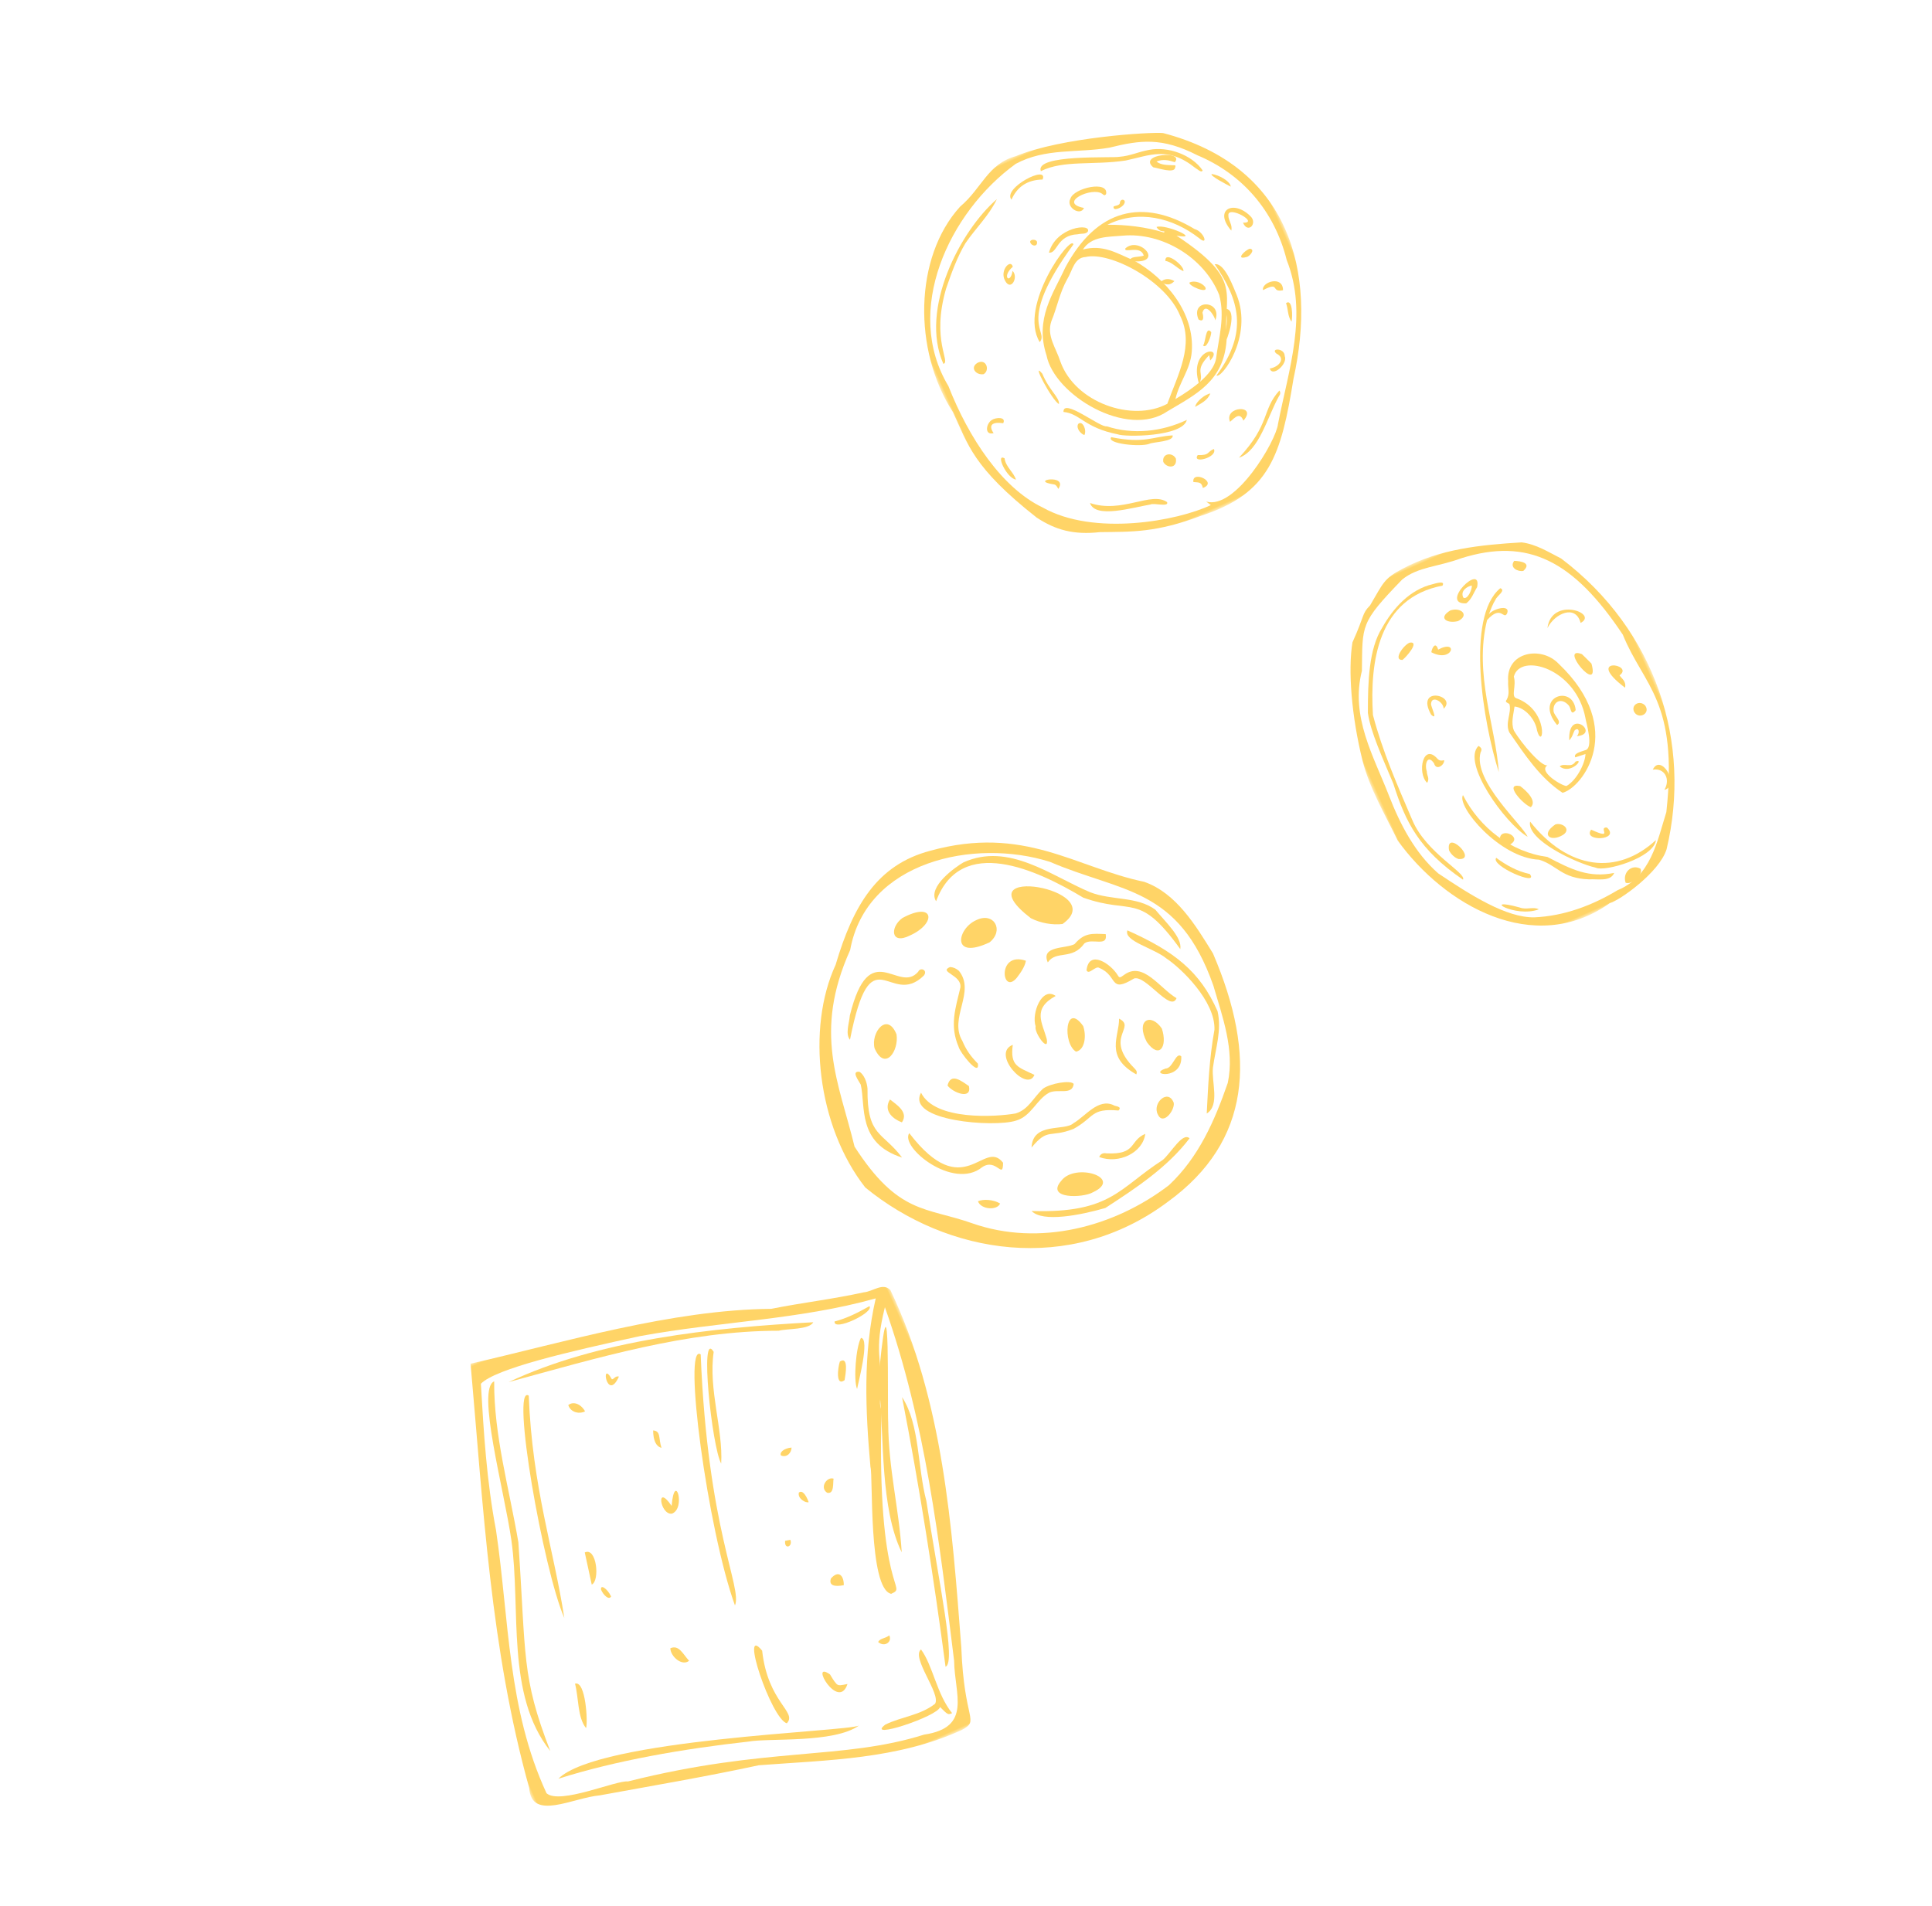 <?xml version="1.0" encoding="UTF-8"?>
<svg width="300px" height="296px" viewBox="0 0 300 296" version="1.1" xmlns="http://www.w3.org/2000/svg" xmlns:xlink="http://www.w3.org/1999/xlink">
    
    <defs>
        <polygon id="path-1" points="0 0 83 0 83 83 0 83"></polygon>
        <polygon id="path-3" points="0 0 59 0 59 63 0 63"></polygon>
        <polygon id="path-5" points="0 0 47 0 47 61 0 61"></polygon>
    </defs>
    <g id="Page-1" stroke="none" stroke-width="1" fill="none" fill-rule="evenodd" opacity="0.7">
        <g id="KeHE---Culture---Work2" transform="translate(-1195, -2527)">
            <g id="Group-276" transform="translate(1345, 2675) rotate(-24) translate(-1345, -2675)translate(1230, 2565)">
                <path d="M86.95,130.455 C88.801,120.307 88.246,111.676 98.748,102.281 C106.642,90.665 123.435,94.224 132.642,102.372 C140.884,111.283 149.34,114.063 148.022,130.26 C147.342,135.278 146.996,140.723 143.927,144.975 C139.669,149.529 135.077,153.711 129.11,155.783 C118.691,158.275 106.839,156.336 98.816,148.778 C93.249,143.499 88.88,142.887 86.95,130.455 M127.951,158.059 C143.511,154.74 149.759,143.064 150,125.68 C149.321,120.615 148.607,114.814 144.777,111.182 C135.889,104.781 131.367,95.502 116.365,93.251 C107.977,91.899 102.02,96.106 95.75,103.46 C87.605,110.583 82.938,125.195 85.891,136.932 C93.259,151.58 109.358,162.315 127.951,158.059" id="Fill-1" fill="#FFC226"></path>
                <path d="M135.121,109.568 C141.05,115.206 143.366,112.148 145.635,123 C146.646,121.497 145.313,118.401 144.584,115.822 C142.794,112.727 139,111.806 136.436,109.231 C131.911,104.413 128.061,96.969 120.355,97 C119.024,97.137 113.65,98.158 114.018,100.786 C121.772,92.867 130.31,102.694 135.121,109.568" id="Fill-3" fill="#FFC226"></path>
                <path d="M126.389,109.178 C127.447,110.489 129.047,111.558 130.521,112 C139.759,110.132 119.715,96.865 126.389,109.178" id="Fill-5" fill="#FFC226"></path>
                <path d="M143.078,123.452 C144.533,125.746 147.348,132.598 145.387,136.6 C142.846,140.331 140.948,144.172 139,148 C141.434,147.654 141.628,143.866 142.79,141.861 C144.411,139.257 146.409,137.139 147,134.165 C147.028,127.427 144.654,122.94 139.318,117 C138.071,118.264 141.929,121.169 143.078,123.452" id="Fill-7" fill="#FFC226"></path>
                <path d="M111.907,135.922 C108.971,135.204 99.979,131.888 99.789,127 C95.815,130.057 107.97,136.58 111.473,136.958 C113.956,137.316 115.72,135.25 117.976,135.089 C119.506,135.068 121.068,136.963 122,135.397 C121.832,134.615 118.687,133.841 117.34,134.132 C115.309,134.84 113.99,136.165 111.907,135.922" id="Fill-9" fill="#FFC226"></path>
                <path d="M129.794,151.819 C121.885,153.01 119.16,156.153 108,150.772 C108.821,153.105 114.642,154.444 118.65,155 C124.299,154.105 130.037,153.149 135,150.432 C134.39,149.059 131.438,151.356 129.794,151.819" id="Fill-11" fill="#FFC226"></path>
                <path d="M107.577,110.562 C108.542,110.058 107.638,109.085 107.021,109.662 C102.769,111.663 102.42,101.424 94.574,111.542 C93.974,112.628 92.725,113.886 93.054,115 C102.886,101.051 100.594,113.137 107.577,110.562" id="Fill-13" fill="#FFC226"></path>
                <path d="M114.104,148.361 C110.695,149.956 116.108,152.191 117.884,151.987 C123.17,151.884 117.268,146.594 114.104,148.361" id="Fill-15" fill="#FFC226"></path>
                <path d="M118.566,106.001 C115.283,105.96 112.345,110.141 119.004,109.996 C121.867,109.249 121.588,105.926 118.566,106.001" id="Fill-17" fill="#FFC226"></path>
                <path d="M142,129.725 C140.231,127.232 139.622,122.331 136.049,123.106 C135.557,123.176 135.161,123.395 135.123,122.837 C134.882,120.698 132.672,117.223 131,120.08 C130.984,120.976 132.624,119.934 132.967,120.569 C135.167,122.883 132.66,124.829 137.208,124.25 C139.117,124.417 140.234,131.46 142,129.725" id="Fill-19" fill="#FFC226"></path>
                <path d="M103.751,141.43 C106.388,140.956 105.879,144.622 107,142.116 C105.823,137.348 98.834,145.627 95.563,132 C93.307,133.353 98.194,142.943 103.751,141.43" id="Fill-21" fill="#FFC226"></path>
                <path d="M108.156,103.993 C112.749,103.97 113.783,100.597 108.168,101.04 C105.833,101.541 104.775,104.151 108.156,103.993" id="Fill-23" fill="#FFC226"></path>
                <path d="M112.006,114.573 C109.991,117.22 108.059,119.261 108.017,122.872 C107.839,123.707 109.076,128.597 109.689,126.468 C109.121,124.951 108.891,123.768 108.921,122.282 C108.412,118.117 113.937,116.199 112.861,112.101 C112.613,111.575 112.281,111.224 111.839,111.001 C109.821,110.957 113.073,112.884 112.006,114.573" id="Fill-25" fill="#FFC226"></path>
                <path d="M92.453,123.042 C92.802,122.045 92.828,120.87 92.399,120.165 C91.204,119.427 91.711,121.365 91.745,122.041 C91.125,125.372 87.5,130.131 93,135 C91.856,130.045 89.33,129.837 92.453,123.042" id="Fill-27" fill="#FFC226"></path>
                <path d="M96,117.78 C96.01,121.753 99.321,119.662 99.996,117.178 C100.134,113.315 96.419,115.277 96,117.78" id="Fill-29" fill="#FFC226"></path>
                <path d="M112,141.762 C115.634,139.946 115.161,141.585 119.131,141.77 C122.875,141.459 122.838,139.867 126.674,142 C127.564,141.644 126.353,141.152 126.319,140.937 C124.591,138.93 121.599,140.739 119.501,140.951 C117.705,141.583 113.797,138.163 112,141.762" id="Fill-31" fill="#FFC226"></path>
                <path d="M135.016,134.074 C135.687,137.361 137.71,136.041 138,133.106 C137.451,130.084 134.769,130.236 135.016,134.074" id="Fill-33" fill="#FFC226"></path>
                <path d="M130.961,115.607 C129.443,115.755 126.021,113.649 126,116.519 C127.994,115.277 129.567,117.805 132.4,116.131 C133.815,115.8 135.503,118.222 136,116.158 C134.12,115.235 133.109,114.59 130.961,115.607" id="Fill-35" fill="#FFC226"></path>
                <path d="M124.368,130.968 C125.747,131.27 126.859,129.394 127,127.787 C126.041,123.073 122.945,128.949 124.368,130.968" id="Fill-37" fill="#FFC226"></path>
                <path d="M132.557,129 C131.478,131.544 128.067,133.419 131.481,138 C131.917,137.606 131.633,137.198 131.576,136.956 C129.185,130.644 134.519,131.387 132.557,129" id="Fill-39" fill="#FFC226"></path>
                <path d="M122.243,147.311 C121.933,147.085 121.44,146.943 121,147.382 C123.274,149.63 127.438,149.565 129,147 C126.242,146.961 126.509,149.465 122.243,147.311" id="Fill-41" fill="#FFC226"></path>
                <path d="M121.014,127.315 C121.413,124.725 120.816,122.111 125,121.777 C123.661,119.51 120.438,122.72 120.238,124.816 C119.571,125.647 120.46,129.558 121.014,127.315" id="Fill-43" fill="#FFC226"></path>
                <path d="M120.626,116.746 C121.456,116.296 122.489,115.677 123,114.901 C119.494,111.653 117.341,118.357 120.626,116.746" id="Fill-45" fill="#FFC226"></path>
                <path d="M117,131.631 C115.161,129.472 114.085,128.848 115.825,126.003 C112.144,125.825 114.815,133.782 117,131.631" id="Fill-47" fill="#FFC226"></path>
                <path d="M132.004,145.036 C132.01,146.988 134.666,145.557 134.994,144.412 C135.16,141.953 131.878,143.059 132.004,145.036" id="Fill-49" fill="#FFC226"></path>
                <path d="M107,129.088 C106.244,127.859 105.287,126.002 104,127.652 C104.263,128.948 106.538,131.304 107,129.088" id="Fill-51" fill="#FFC226"></path>
                <path d="M95.204,130 C96.877,128.964 95.474,127.04 94.956,126 C93.455,127.005 93.862,128.673 95.204,130" id="Fill-53" fill="#FFC226"></path>
                <path d="M139,138.287 C138.575,137.226 137.031,139.48 136.006,139.019 C132.971,138.716 137.644,141.839 139,138.287" id="Fill-55" fill="#FFC226"></path>
                <path d="M101.004,146 C100.889,147.384 103.168,148.561 104,147.715 C103.318,146.737 101.933,146.003 101.004,146" id="Fill-57" fill="#FFC226"></path>
                <path d="M74.999,167.002 C75,167 75.001,166.999 75.001,166.997 L74.999,167.003 C74.999,167.003 74.999,167.003 74.999,167.002" id="Fill-59" fill="#FFC226"></path>
                <g id="Group-63" transform="translate(0, 137)">
                    <mask id="mask-2" fill="white">
                        <use xlink:href="#path-1"></use>
                    </mask>
                    <g id="Clip-62"></g>
                    <path d="M59.67,81.278 C46.456,79.765 36.64,73.042 14.705,69.217 C13.124,68.286 3.55,68.256 2.406,65.749 C2.196,51.312 8.065,38.81 11.861,25.229 C13.628,17.679 16.275,10.618 18.962,3.499 C22.042,2.272 33.554,4.509 44.539,6.788 C56.704,9.724 68.142,14.534 80.364,16.326 C75.003,23.479 71.855,31.496 68.96,39.937 C68.883,41.134 60.945,57.067 63.892,59.221 C66.856,59.192 61.738,58.455 74.143,32.519 L74.136,32.533 C74.113,31.576 74.702,30.858 75.098,30.065 C75.101,30.063 75.103,30.059 75.106,30.057 C77.557,25.168 76.627,23.912 81.111,18.153 C79.637,36.964 74.027,54.822 68.588,72.711 C66.539,77.437 66.996,83.317 59.67,81.278 M70.463,71.238 C76.822,53.404 83.455,35.125 82.975,16.071 C82.376,14.478 80.443,15.184 79.046,14.709 C74.042,13.679 69.873,12.335 64.88,11.207 C50.713,5.043 33.289,2.86 18.768,0 C11.506,21.213 3.58,41.667 0.277,63.935 C-1.52,68.778 5.86,68.048 9.846,69.418 C17.99,71.391 26.051,73.459 34.29,75.185 C44.511,78.844 54.387,83.115 65.332,82.998 C68.545,82.71 66.146,82 70.463,71.238" id="Fill-61" fill="#FFC226" mask="url(#mask-2)"></path>
                </g>
                <path d="M68.012,191 C70.403,184.585 71.4,178.324 74.245,171.84 C75.428,168.78 84.963,148.619 76.591,163.296 C76.546,163.487 75.299,166.498 75.018,166.784 C75.013,166.793 75.009,166.801 75.005,166.81 C72.776,173.534 67.726,183.462 68.012,191" id="Fill-64" fill="#FFC226"></path>
                <path d="M75.002,166.996 C75.001,166.997 75,166.998 75,166.999 C74.999,167 74.999,167.002 74.998,167.004 C74.999,167.001 75.001,166.999 75.002,166.996" id="Fill-66" fill="#FFC226"></path>
                <path d="M14.266,165.355 C16.368,157.158 17.546,148.617 21,141 C17.988,140.907 15.569,156.97 13.404,164.631 C10.43,175.036 2.811,186.197 5.605,197 C6.211,184.537 8.181,182.023 14.266,165.355" id="Fill-68" fill="#FFC226"></path>
                <path d="M64.57,151.791 C65.853,151.982 68.938,153.591 70,152.766 C55.288,147.139 38.476,141.704 23,142.013 C37.138,144.196 51.557,145.999 64.57,151.791" id="Fill-70" fill="#FFC226"></path>
                <path d="M5,201.436 C14.379,202.497 24.618,205.088 34.298,208.169 C37.456,208.932 46.278,213.824 51,212.879 C48.828,212.959 13.246,198.316 5,201.436" id="Fill-72" fill="#FFC226"></path>
                <path d="M49.988,213.002 C49.999,213.002 50.007,213 50.012,212.998 C50.004,212.999 49.996,213.001 49.988,213.002" id="Fill-74" fill="#FFC226"></path>
                <path d="M52,150.214 C50.206,147.264 41.896,175.552 41,188 C43.19,185.97 41.912,175.543 52,150.214" id="Fill-76" fill="#FFC226"></path>
                <path d="M74.754,185.256 C75.635,179.836 78.676,173.984 77.863,169 C74.65,182.891 70.991,196.488 67,209.999 C68.79,210.11 71.345,197.754 74.754,185.256" id="Fill-78" fill="#FFC226"></path>
                <path d="M25,145.212 C23.194,142.265 16.05,170.886 16,179 C18.819,168.729 19.712,158.45 25,145.212" id="Fill-80" fill="#FFC226"></path>
                <path d="M63.169,214.595 C60.281,215.314 57.623,214.296 54.792,214.407 C50.86,215.356 62.801,216.568 63.676,215.366 C64.302,216.992 64.302,216.992 65,217 C64.014,213.36 65.281,209.043 64.612,206 C62.661,206.489 64.669,213.624 63.169,214.595" id="Fill-82" fill="#FFC226"></path>
                <path d="M48.01,167 C50.45,162.282 50.874,155.625 54,150.681 C53.482,146.332 47.729,164.118 48.01,167" id="Fill-84" fill="#FFC226"></path>
                <path d="M40.908,208 C43.177,207.053 39.513,203.925 42,196.138 C40.514,190.718 38.972,206.323 40.908,208" id="Fill-86" fill="#FFC226"></path>
                <path d="M72,165 C72.427,164.34 77.055,158.657 75.778,158 C74.491,158.961 72.01,163.537 72,165" id="Fill-88" fill="#FFC226"></path>
                <path d="M78.992,154.031 C76.965,154.221 74.993,154.33 73.073,154 C72.213,155.409 79.266,155.245 78.992,154.031" id="Fill-90" fill="#FFC226"></path>
                <path d="M13.368,189 C13.013,191.246 11.566,193.95 12.128,196 C12.709,195.43 15.13,189.196 13.368,189" id="Fill-92" fill="#FFC226"></path>
                <path d="M37.867,170.997 C40.228,171.152 40.978,165.017 38.307,169.875 C37.496,165.509 36.07,170.515 37.867,170.997" id="Fill-94" fill="#FFC226"></path>
                <path d="M52,206.254 C50.978,206.025 50.638,205.987 50.448,205.557 C50.23,204.952 50.195,204.23 50.123,203.787 C48.036,200.324 48.969,209.615 52,206.254" id="Fill-96" fill="#FFC226"></path>
                <path d="M23.042,171.001 C22.683,172.722 22.345,174.344 22,176 C23.429,175.993 25.091,170.929 23.042,171.001" id="Fill-98" fill="#FFC226"></path>
                <path d="M70.786,162.961 C71.281,162.222 72.932,159.762 71.288,160.019 C70.58,160.801 69.078,163.344 70.786,162.961" id="Fill-100" fill="#FFC226"></path>
                <path d="M39,148.201 C38.547,147.823 38.096,148.28 37.828,148.139 C37.491,144.433 35.599,151.222 39,148.201" id="Fill-102" fill="#FFC226"></path>
                <path d="M57.717,192 C58.319,190.723 58.008,189.465 56.323,190.236 C55.491,191.118 56.378,191.696 57.717,192" id="Fill-104" fill="#FFC226"></path>
                <path d="M29.124,190 C28.636,191.221 29.658,193.336 31,192.955 C30.551,191.723 30.618,189.98 29.124,190" id="Fill-106" fill="#FFC226"></path>
                <path d="M40.449,158 C39.827,159.447 39.848,160.443 40.533,161 C40.697,159.417 41.544,158.605 40.449,158" id="Fill-108" fill="#FFC226"></path>
                <path d="M61.195,177.831 C62.141,178.574 62.673,176.652 63,176.246 C62.224,175.494 60.404,176.594 61.195,177.831" id="Fill-110" fill="#FFC226"></path>
                <path d="M23,177.318 C22.986,178.182 23.41,179.327 24,178.913 C23.958,177.497 23.232,176.446 23,177.318" id="Fill-112" fill="#FFC226"></path>
                <path d="M57.002,169.628 C57.682,170.363 58.685,169.902 59,169.172 C57.89,168.793 56.95,169.083 57.002,169.628" id="Fill-114" fill="#FFC226"></path>
                <path d="M30.009,149.051 C29.876,150.401 31.226,151.097 32,150.989 C31.87,149.629 30.944,148.778 30.009,149.051" id="Fill-116" fill="#FFC226"></path>
                <path d="M57.983,178 C58.073,176.646 57.802,175.853 57.196,176.023 C56.601,176.766 57.505,178 57.983,178" id="Fill-118" fill="#FFC226"></path>
                <path d="M53,182.19 C52.654,182.108 52.426,182.054 52.199,182 C51.475,183.256 52.954,183.339 53,182.19" id="Fill-120" fill="#FFC226"></path>
                <path d="M59,202.244 C59.563,203.418 61.03,203.138 61,202 C60.243,202.2 59.475,201.802 59,202.244" id="Fill-122" fill="#FFC226"></path>
                <g id="Group-126" transform="translate(147, 0)">
                    <mask id="mask-4" fill="white">
                        <use xlink:href="#path-3"></use>
                    </mask>
                    <g id="Clip-125"></g>
                    <path d="M57.264,31.945 C56.883,41.008 50.643,47.565 45.665,54.669 C44.359,56.927 34.136,64.218 30.578,61.119 C30.75,61.432 30.864,61.642 31.021,61.927 C25.249,62.07 12.433,58.976 7.011,51.645 C2.454,46.286 0.924,37.129 1.311,28.463 C-0.363,14.932 12.314,3.852 24.896,1.185 C30.138,0.785 34.304,3.562 39.199,4.802 C44.119,5.677 47.341,6.651 51.206,11.434 C56.371,16.919 58.629,24.145 57.264,31.945 M47.747,6.12 C46.054,5.156 33.067,0.309 25.419,0.101 C20.931,-0.601 18.541,2.527 14.328,3.735 C4.537,8.006 -1.464,21.248 0.31,32.439 C0.405,37.953 -0.364,41.53 5.526,52.702 C7.404,55.633 9.654,57.513 13.579,58.759 C18.208,60.752 21.535,62.393 28.933,62.823 C40.179,64.007 44.164,59.231 50.731,49.216 C60.869,35.5 63.638,18.856 47.747,6.12" id="Fill-124" fill="#FFC226" mask="url(#mask-4)"></path>
                </g>
                <path d="M182.533,18.131 C188.37,20.118 192.723,26.399 192.484,32.616 C191.958,36.105 189.709,38.688 187.966,41.546 C186.581,43.485 182.804,44.28 179.698,44.646 C181.299,42.484 183.669,41.413 184.992,38.981 C187.907,33.623 185.959,26.913 182.567,22.367 C182.494,22.291 182.423,22.215 182.352,22.139 C182.345,22.134 182.338,22.129 182.331,22.124 C182.332,22.122 182.332,22.12 182.333,22.118 C180.548,20.196 179.176,18.104 176.022,17.581 C178.076,16.223 180.401,17.395 182.533,18.131 M178.245,44.804 C172.113,45.266 165.22,38.818 165.744,32.056 C165.991,29.812 165.389,27.539 166.999,25.779 C168.718,24.154 169.979,22.24 171.95,20.776 C173.227,19.902 174.245,18.177 175.924,18.815 C179.692,19.507 185.852,27.256 185.625,33.123 C185.841,38.139 181.612,41.321 178.245,44.804 M172.352,19.048 C169.085,21.941 164.782,24.325 164.169,30.308 C162.767,36.393 170.33,47.269 177.793,45.878 C182.893,45.27 187.639,45.178 190.643,39.578 C190.642,39.579 190.642,39.58 190.641,39.581 C193.115,32.562 196.989,32.264 190.175,21.528 C193.563,23.817 189.304,19.08 187.874,19.036 C187.983,19.759 188.323,19.951 188.723,20.163 C188.684,20.211 188.646,20.258 188.607,20.306 C186.409,18.374 183.69,16.756 181.062,15.623 C186.422,15.373 190.767,18.731 193.219,23.313 C194.096,25.123 194.319,22.678 193.154,21.734 C187.775,14.036 180.545,12.661 172.352,19.048" id="Fill-127" fill="#FFC226"></path>
                <path d="M191.756,7.639 C190.06,7.215 188.613,7.293 187.079,6.74 C186.112,6.569 175.18,0.953 175,3.808 C178.911,3.625 182.77,6.294 187.706,7.655 C191.436,8.464 194.582,8.211 197.119,13.113 C197.352,13.406 197.657,14.264 198,13.92 C197.464,11.008 194.607,8.31 191.756,7.639" id="Fill-129" fill="#FFC226"></path>
                <path d="M149,24.993 C150.21,25.199 148.718,20.924 154.122,14.509 C155.869,12.632 157.71,10.704 159.768,9.259 C162.199,7.76 164.827,6.85 167,5 C159.845,7.152 149.016,15.7 149,24.993" id="Fill-131" fill="#FFC226"></path>
                <path d="M169.258,45.988 C170.108,46.871 178.342,50.48 180,48.323 C175.699,48.43 171.383,47.031 168.235,44.173 C167.254,44.048 163.836,37.306 163,39.405 C165.25,40.657 164.954,42.948 169.258,45.988" id="Fill-133" fill="#FFC226"></path>
                <path d="M194.96,33.721 C194.957,32.723 195.341,28.362 193.781,28 C195.015,34.608 194.293,39.774 187,43.898 C187.481,44.701 194.718,40.69 194.96,33.721" id="Fill-135" fill="#FFC226"></path>
                <path d="M164.042,28 C166.159,26.962 161.704,23.896 174.982,16.269 C175.532,14.538 163.194,21.474 164.042,28" id="Fill-137" fill="#FFC226"></path>
                <path d="M161.009,54 C160.742,56.602 166.788,57.324 169.486,58.031 C170.024,57.942 171.98,59.633 172,58.738 C170.451,56.166 164.849,57.557 161.009,54" id="Fill-139" fill="#FFC226"></path>
                <path d="M177,49.622 C174.026,48.503 172.507,49.068 168.182,46 C167.027,46.596 171.681,49.271 173.171,49.348 C173.816,49.304 176.804,50.628 177,49.622" id="Fill-141" fill="#FFC226"></path>
                <path d="M177.462,9.571 C176.224,10.507 177.754,12.74 178.797,11.754 C175.322,9.329 181.337,9.218 182.271,10.897 C182.461,11.309 182.554,11.309 182.81,11.183 C184.079,9.375 178.618,8.262 177.462,9.571" id="Fill-143" fill="#FFC226"></path>
                <path d="M185,56.986 C188.336,57.273 191.55,53.028 194.577,50.768 C194.85,50.644 195.067,50.347 194.981,50 C191.223,51.668 191.591,54.196 185,56.986" id="Fill-145" fill="#FFC226"></path>
                <path d="M191.191,10.363 C191.858,10.79 193.782,12.611 194.27,11.79 C194.628,11.403 194.33,11.43 193.98,11.249 C192.782,10.689 192.279,10.28 192.019,9.742 C193.137,9.782 193.884,10.362 194.574,11 C196.755,9.925 189.777,7.465 191.191,10.363" id="Fill-147" fill="#FFC226"></path>
                <path d="M198.26,24.267 C198.852,23.518 198.443,22.674 198.823,21.895 C199.397,20.447 202.816,25.038 200.421,23.887 C200.395,25.852 202.533,24.912 201.874,23.401 C200.529,19.965 197.023,20.185 198.26,24.267" id="Fill-149" fill="#FFC226"></path>
                <path d="M171,15.882 C172.161,16.582 173.174,13.882 176.259,15.097 C176.914,15.224 177.379,15.613 177.848,15.351 C178.963,14.367 173.659,12.636 171,15.882" id="Fill-151" fill="#FFC226"></path>
                <path d="M174.721,5.108 C176.592,3.304 168.415,3.774 169.034,6 C170.624,4.55 172.505,4.167 174.721,5.108" id="Fill-153" fill="#FFC226"></path>
                <path d="M164.693,16.171 C163.487,18.035 162.684,16.287 164.981,15.608 C165.234,14.292 162.832,15.259 163.009,17.102 C163.137,19.019 165.178,17.462 164.693,16.171" id="Fill-155" fill="#FFC226"></path>
                <path d="M162.86,38 C163.365,37.095 162.337,35.456 162.415,32.645 C161.615,29.834 162.087,37.069 162.86,38" id="Fill-157" fill="#FFC226"></path>
                <path d="M192.51,35 C192.078,36.907 191.503,37.702 190,39.548 C190.021,39.648 190.041,39.75 190.093,40 C190.91,39.389 194.237,35.882 192.51,35" id="Fill-159" fill="#FFC226"></path>
                <path d="M189.999,40.001 C190,40 190.001,39.999 190.001,39.999 C190.001,39.998 190.001,39.998 190.001,39.998 C190.001,39.998 189.999,40.002 189.999,40.002 L190.001,39.998 C190.001,39.999 190,40 189.999,40.001" id="Fill-161" fill="#FFC226"></path>
                <path d="M190.001,39.998 L189.999,40.002 C189.999,40.002 189.999,40.001 190,40.001 C190,40 190.001,39.999 190.001,39.998" id="Fill-163" fill="#FFC226"></path>
                <path d="M152.276,36.024 C151.201,36.24 150.311,37.769 151.749,38 C151.482,36.506 152.275,36.273 153.737,37.198 C154.613,36.48 153.084,35.871 152.276,36.024" id="Fill-165" fill="#FFC226"></path>
                <path d="M151.714,42.255 C150.698,40.918 150.747,45.231 151.986,46 C152.113,44.745 151.334,43.563 151.714,42.255" id="Fill-167" fill="#FFC226"></path>
                <path d="M196.891,44.569 C197.953,45.815 196.486,46.657 195.008,46.27 C194.82,47.749 197.912,46.725 197.912,45.464 C198.448,44.251 196.33,43.373 196.891,44.569" id="Fill-169" fill="#FFC226"></path>
                <path d="M153.936,27.002 C152.468,27.16 152.896,28.705 154.058,29 C155.213,28.883 155.455,26.934 153.936,27.002" id="Fill-171" fill="#FFC226"></path>
                <path d="M199,34.723 C202.069,34.528 199.859,35.571 201.832,36 C202.802,33.843 199.268,33.453 199,34.723" id="Fill-173" fill="#FFC226"></path>
                <path d="M174,52.805 C174.099,53.93 175.568,54.661 176,53.124 C175.922,51.924 174.33,51.489 174,52.805" id="Fill-175" fill="#FFC226"></path>
                <path d="M177,57.553 C177.661,57.947 178.187,57.987 177.967,58.994 C180.558,59.159 177.523,55.687 177,57.553" id="Fill-177" fill="#FFC226"></path>
                <path d="M199.051,15 C198.673,15.149 200.506,17.42 200.964,18 C201.225,17.167 200.015,15.582 199.051,15" id="Fill-179" fill="#FFC226"></path>
                <path d="M186,51.325 C186.998,51.006 188.052,50.55 187.971,52 C191.106,50.583 186.084,48.676 186,51.325" id="Fill-181" fill="#FFC226"></path>
                <path d="M157.109,49.111 C157.333,49.271 157.373,49.546 157.401,50 C159.896,48.471 153.557,46.866 157.109,49.111" id="Fill-183" fill="#FFC226"></path>
                <path d="M179.325,54 C177.823,54.913 182.018,55.623 182,54.163 C180.847,54.099 181.029,54.846 179.325,54" id="Fill-185" fill="#FFC226"></path>
                <path d="M184.254,13.216 C184.088,13.726 183.389,13.373 183.083,13.426 C182.608,14.124 184.305,14.157 184.786,13.679 C185.342,13.26 184.687,12.68 184.254,13.216" id="Fill-187" fill="#FFC226"></path>
                <path d="M201.451,38.021 C201.336,39.183 200.858,39.893 201.042,41 C201.507,40.463 202.691,37.735 201.451,38.021" id="Fill-189" fill="#FFC226"></path>
                <path d="M182,47 C183.063,46.882 184.15,46.876 185,46.064 C184.348,45.832 182.496,46.246 182,47" id="Fill-191" fill="#FFC226"></path>
                <path d="M164.334,42.035 C163.708,42.48 164.077,43.636 164.507,44 C165.21,43.453 165.169,41.733 164.334,42.035" id="Fill-193" fill="#FFC226"></path>
                <path d="M199.747,28.011 C198.992,27.896 196.882,28.72 198.755,28.979 C199.128,29.122 200.578,28.499 199.747,28.011" id="Fill-195" fill="#FFC226"></path>
                <path d="M170,13.527 C169.993,13.151 169.208,12.772 169.013,13.169 C168.876,13.901 169.833,14.422 170,13.527" id="Fill-197" fill="#FFC226"></path>
                <path d="M182.11,20.106 C181.515,20.745 184.524,20.557 184.261,22.293 C183.486,22.245 182.21,21.425 182,22.203 C182.007,22.21 182.014,22.216 182.022,22.223 C186.879,25.059 184.973,19.149 182.11,20.106" id="Fill-199" fill="#FFC226"></path>
                <path d="M181.997,21.999 C181.999,22 182.001,22.002 182.003,22.003 C182.001,22.001 181.999,21.999 181.997,21.997 C181.997,21.997 181.997,21.998 181.997,21.999" id="Fill-201" fill="#FFC226"></path>
                <path d="M184,44 C185.598,42.778 183.942,41.891 187.258,40.547 C187.177,40.899 187.126,41.122 187.069,41.369 C190.139,40.118 184.691,38.106 184,44" id="Fill-203" fill="#FFC226"></path>
                <path d="M188,34.812 C188.65,35.722 188.929,34.513 188.991,34.097 C190.042,32.764 190.531,35.238 190.321,36 C192.696,33.582 188.087,31.285 188,34.812" id="Fill-205" fill="#FFC226"></path>
                <path d="M188.902,27 C189.445,26.377 187.572,22.796 187,24.417 C187.872,24.953 188.15,26.175 188.902,27" id="Fill-207" fill="#FFC226"></path>
                <path d="M191,30.683 C190.875,29.948 190.037,28.997 189.073,29 C188.555,29.242 190.963,31.899 191,30.683" id="Fill-209" fill="#FFC226"></path>
                <path d="M187,38.771 C187.22,39.615 188.823,37.887 189,37.42 C188.66,35.983 187.475,38.688 187,38.771" id="Fill-211" fill="#FFC226"></path>
                <path d="M187,27.842 C186.436,27.09 185.773,26.843 185,27.096 C185.617,27.979 186.175,28.187 187,27.842" id="Fill-213" fill="#FFC226"></path>
                <g id="Group-217" transform="translate(183, 83)">
                    <mask id="mask-6" fill="white">
                        <use xlink:href="#path-5"></use>
                    </mask>
                    <g id="Clip-216"></g>
                    <path d="M45.276,23.345 C44.984,32 49.002,36.224 40.242,51.257 C37.038,54.888 33.983,59.404 28.395,59.261 C23.81,59.824 19.19,59.549 14.879,57.86 C10.853,56.16 7.214,50.644 4.005,45.539 C1.993,41.166 1.703,36.184 1.932,31.389 C2.26,24.879 1.41,17.777 5.975,11.993 C8.992,5.466 8.701,5.111 17.45,1.577 C20.506,0.749 23.392,2.058 27.189,2.288 C37.998,3.534 42.959,9.731 45.276,23.345 M36.754,3.847 C30.765,1.611 24.79,-0.387 18.253,0.064 C14.876,0.276 14.584,0.863 11.264,3.22 C9.534,3.895 9.918,4.264 6.442,7.343 C3.997,11.057 1.626,17.845 0.402,24.719 C-0.374,29.229 0.186,33.735 0.337,38.321 C2.844,50.385 12.289,63.453 26.453,60.604 C28.006,60.857 35.481,59.363 37.937,56.534 C48.185,43.117 50.321,24.949 41.352,8.65 C39.932,6.894 38.697,5.024 36.754,3.847" id="Fill-215" fill="#FFC226" mask="url(#mask-6)"></path>
                </g>
                <path d="M217.705,115.805 C217.523,116.407 217.025,120.683 215.61,120.345 C214.996,120.306 213.708,120.038 213.783,120.736 C214.278,120.788 214.773,120.841 215.442,120.913 C214.789,122.219 212.566,124.052 210.74,124.247 C210.181,124.09 207.522,120.381 209.339,120.1 C208.428,120.035 207.034,115.44 206.77,113.065 C206.793,111.78 207.789,110.658 208.374,109.69 C209.783,110.479 210.525,112.793 210.059,114.493 C209.545,118.018 213.173,112.42 209.105,108.577 C208.55,107.95 209.953,106.89 210.166,105.401 C212.588,102.342 219.524,108.141 217.705,115.805 M209.062,105.71 C208.546,106.707 208.575,107.558 207.68,108.237 C207.118,108.493 207.9,108.856 207.784,109.126 C207.52,110.46 205.948,111.443 206.001,113.034 C206.8,117.235 207.468,121.385 209.734,124.964 C212.866,125.505 222.95,119.97 217.324,106.376 C216.016,102.732 210.612,101.366 209.062,105.71" id="Fill-218" fill="#FFC226"></path>
                <path d="M186.7,119.371 C186.78,113.47 186.806,107.708 187.755,101.95 C190.645,94.211 195.871,85.654 205.791,87.986 C206.559,87.421 205.003,87.241 204.513,87.164 C200.923,86.475 197.391,88.053 194.57,90.154 C191.354,92.304 189.154,96.86 187.167,101.339 C186.353,104.157 186.407,108.528 186.306,113.009 C185.61,119.227 185.8,123.988 190.123,131 C191.094,130.304 186.589,124.919 186.7,119.371" id="Fill-220" fill="#FFC226"></path>
                <path d="M203.539,133.113 C198.645,130.096 195.764,124.67 195.461,119 C193.808,120.206 196.729,130.287 202.183,132.973 C204.392,134.891 204.179,137.05 208.029,138.92 C209.29,139.378 210.88,140.644 212,139.594 C208.11,138.728 206.176,136.463 203.539,133.113" id="Fill-222" fill="#FFC226"></path>
                <path d="M209.939,95.693 C212.991,94.323 212.238,96.811 213.224,95.99 C214.322,94.824 211.251,94.438 210.526,95.021 C211.187,94.366 211.721,93.793 212.458,93.301 C212.894,92.872 214.521,92.693 213.832,92 C207.035,93.898 202.881,110.095 202,118 C204.439,111.399 204.617,102.519 209.939,95.693" id="Fill-224" fill="#FFC226"></path>
                <path d="M203.315,127 C201.624,129.326 207.17,135.782 209.754,137.72 C210.726,138.85 218.537,139.987 220,137.57 C212.187,140.202 205.676,136.22 203.315,127" id="Fill-226" fill="#FFC226"></path>
                <path d="M200.653,114.06 C201.17,113.675 201.02,113.401 200.782,113 C197.267,114.262 199.642,125.663 201.999,129 C202.054,127.057 197.736,117.636 200.653,114.06" id="Fill-228" fill="#FFC226"></path>
                <path d="M204.146,121.334 C201.976,119.778 203.383,124.12 204.331,125 C205.639,124.527 204.725,122.347 204.146,121.334" id="Fill-230" fill="#FFC226"></path>
                <path d="M222,108.458 C221.78,107.878 221.47,107.052 221.241,106.509 C218.401,103.698 221.216,113.69 222,108.458" id="Fill-232" fill="#FFC226"></path>
                <path d="M205.331,92 C202.992,92.304 204.123,93.744 205.766,94 C207.837,93.897 207.031,92.145 205.331,92" id="Fill-234" fill="#FFC226"></path>
                <path d="M218,100.638 C219.953,99.013 223.53,99.007 223.031,102 C226.263,101.798 220.587,96.357 218,100.638" id="Fill-236" fill="#FFC226"></path>
                <path d="M209.955,89.819 C209.762,90.44 208.368,91.643 207.989,90.991 C207.957,89.86 209.185,89.646 209.955,89.819 M208.036,92 C209.117,91.749 209.738,90.965 210.607,90.389 C212.924,87.124 204.072,90.432 208.036,92" id="Fill-238" fill="#FFC226"></path>
                <path d="M195,112.857 C194.56,112.777 194.316,112.649 194.17,112.322 C193.148,108.879 190.297,113.021 191.161,115 C191.845,114.517 191.55,113.98 191.834,113.35 C191.941,112.157 193.061,110.924 193.37,112.674 C193.176,113.913 194.772,113.569 195,112.857" id="Fill-240" fill="#FFC226"></path>
                <path d="M201.134,96.79 C201.314,95.421 200.397,96.121 200,96.731 C202.33,99.682 204.798,96.525 201.134,96.79" id="Fill-242" fill="#FFC226"></path>
                <path d="M196.218,130 C194.828,130.728 200.559,136.895 199.955,134.416 C198.353,133.271 197.146,131.64 196.218,130" id="Fill-244" fill="#FFC226"></path>
                <path d="M196.718,104.004 C197.364,102.812 198.614,104.573 198.177,105.525 C201.017,104.535 195.556,100.344 196.029,105.579 C196.681,107.019 196.465,104.328 196.718,104.004" id="Fill-246" fill="#FFC226"></path>
                <path d="M190,125.96 C190.023,126.675 190.366,127.419 190.804,127.793 C193.528,129.23 190.867,122.606 190,125.96" id="Fill-248" fill="#FFC226"></path>
                <path d="M225.242,111.896 C228.187,111.279 221.328,106.909 225.242,114 C225.86,113.149 225.314,112.475 225.242,111.896" id="Fill-250" fill="#FFC226"></path>
                <path d="M224,127.38 C225.781,127.842 225.958,129.847 224.368,130.978 C226.939,131.403 226.21,125.471 224,127.38" id="Fill-252" fill="#FFC226"></path>
                <path d="M207.147,130.966 C208.763,130.686 207.778,129.081 206.702,129 C203.932,129.505 204.879,131.263 207.147,130.966" id="Fill-254" fill="#FFC226"></path>
                <path d="M213,141.701 C213.639,142.418 216.013,141.755 216,140.669 C215.074,139.404 213.168,140.036 213,141.701" id="Fill-256" fill="#FFC226"></path>
                <path d="M196.43,138.547 C191.452,134.451 195.04,139.756 199,140 C198.469,139.261 197.178,139.314 196.43,138.547" id="Fill-258" fill="#FFC226"></path>
                <path d="M197.531,94.001 C196.538,93.948 194.009,95.421 195.417,96 C196.097,95.859 199.155,94.446 197.531,94.001" id="Fill-260" fill="#FFC226"></path>
                <path d="M218.19,91 C219.934,90.426 218.455,89.446 217.53,89 C216.346,89.654 217.405,90.836 218.19,91" id="Fill-262" fill="#FFC226"></path>
                <path d="M211.462,132 C209.394,133.176 215.01,135.451 213.837,132.685 C212.504,132.011 214.142,135.024 211.462,132" id="Fill-264" fill="#FFC226"></path>
                <path d="M198,127.43 C198.031,128.042 198.627,128.533 198.889,129 C201.463,128.864 198.876,125.919 198,127.43" id="Fill-266" fill="#FFC226"></path>
                <path d="M225,117.953 C225.092,119.437 227.254,119.296 226.975,117.829 C226.62,116.654 225.024,116.757 225,117.953" id="Fill-268" fill="#FFC226"></path>
                <path d="M213.61,112.84 C214.069,111.372 215.655,111.296 216.146,112.999 C216.277,113.584 215.721,114.645 216.823,114.062 C218.131,110.195 211.692,109.452 213.243,115 C214.231,114.886 213.407,113.529 213.61,112.84" id="Fill-270" fill="#FFC226"></path>
                <path d="M214,117.952 C214.785,117.579 214.868,117.276 215.396,116.867 C216.24,116.603 216.02,117.562 215.343,117.833 C218.898,119.05 215.913,113.062 214,117.952" id="Fill-272" fill="#FFC226"></path>
                <path d="M211,121.034 C211.951,122.964 215.17,121.415 213.553,121.356 C212.475,122.072 211.925,120.779 211,121.034" id="Fill-274" fill="#FFC226"></path>
            </g>
        </g>
    </g>
</svg>